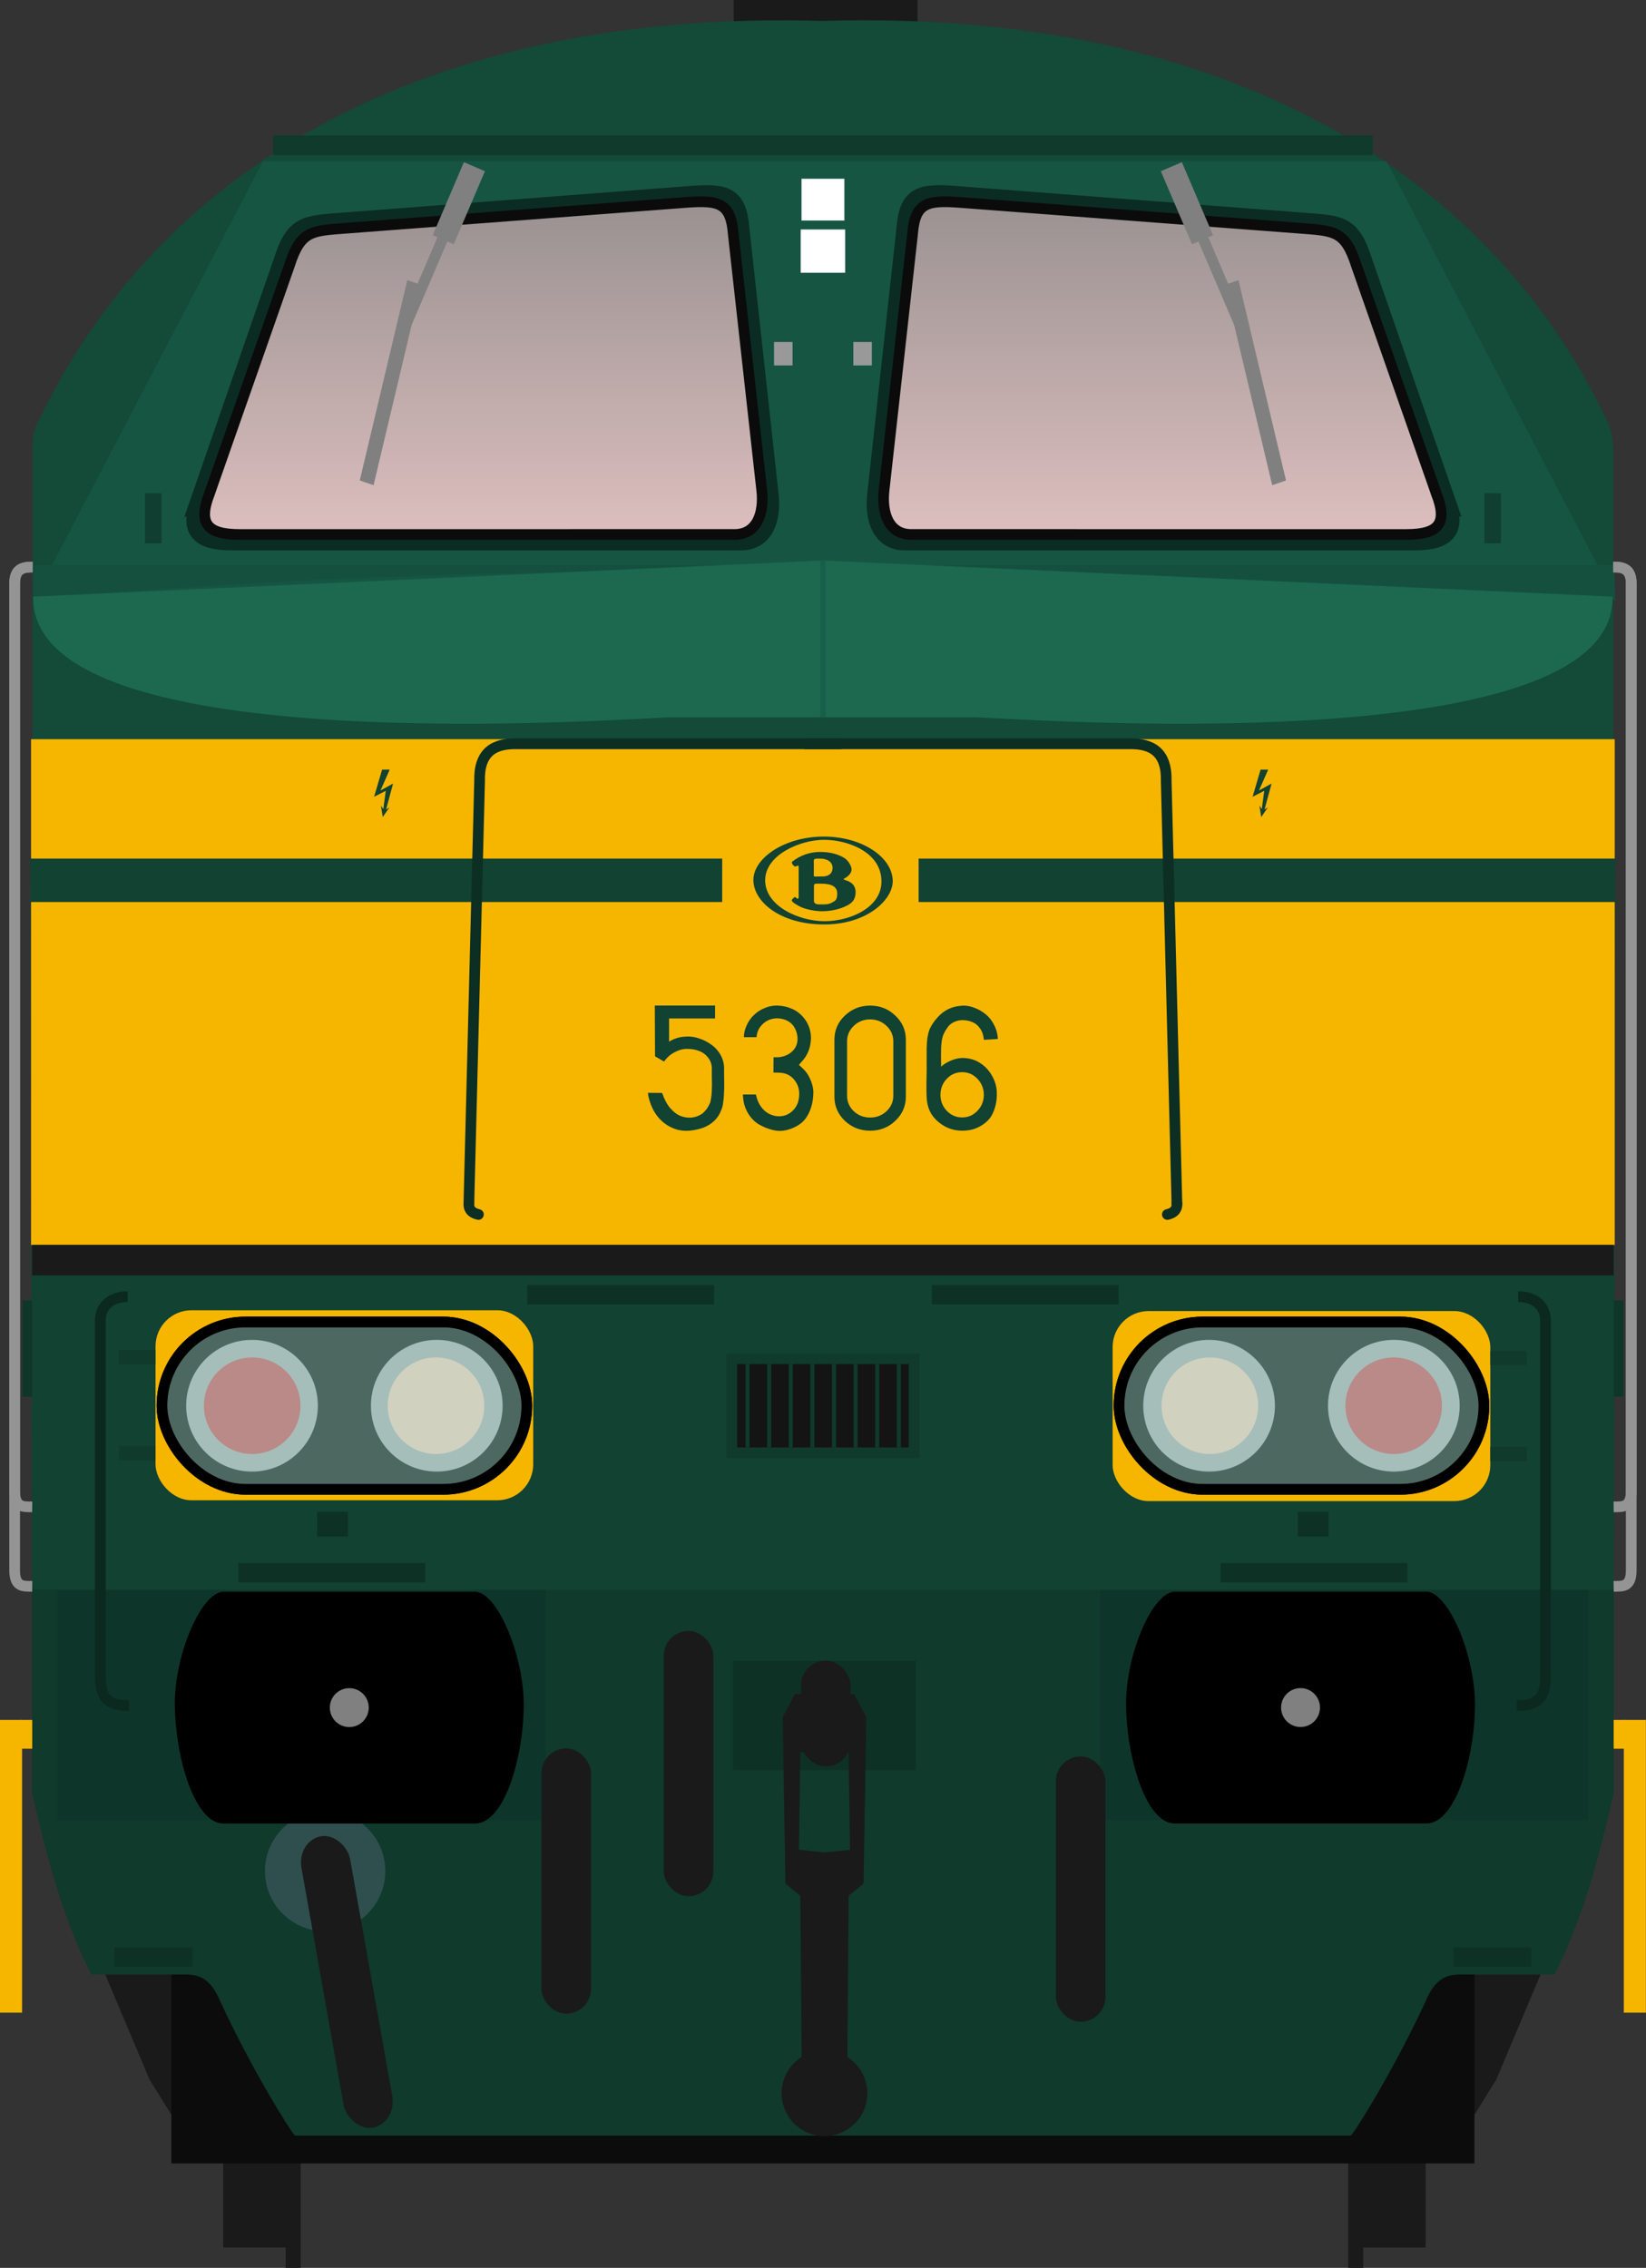 <?xml version="1.0" encoding="utf-8" standalone="no"?>
<!DOCTYPE svg PUBLIC "-//W3C//DTD SVG 1.1//EN" "http://www.w3.org/Graphics/SVG/1.1/DTD/svg11.dtd">
<svg version="1.1" width="307.8" height="424" xmlns="http://www.w3.org/2000/svg" xmlns:xlink="http://www.w3.org/1999/xlink">
<rect width="100%" height="100%" fill="#333333" stroke="none"/>
<defs>
<linearGradient id="linearGradient4798" x1="61.277" x2="169.78" y1="317.29" y2="316.65" gradientUnits="userSpaceOnUse"><stop stop-color="#ffd5d5" offset="0"/><stop stop-color="#808080" offset="1"/></linearGradient>
<linearGradient id="linearGradient1080" x1="74.68" x2="74.68" y1="83.731" y2="52.631" gradientUnits="userSpaceOnUse" xlink:href="#linearGradient4798"/>
<linearGradient id="linearGradient1082" x1="41.442" x2="41.442" y1="83.839" y2="52.994" gradientUnits="userSpaceOnUse" xlink:href="#linearGradient4798"/>
</defs>
<rect x="137.2" width="34.384" height="4.159" fill="#1a1a1a" stroke-width="6.036"/>
<g transform="matrix(3.78,0,0,3.78,-121.16,-187.55)">
<g transform="translate(-.053 -.435)" fill="#1a1a1a">
<path d="m37.201 147.45 2.303 5.458 1.51 2.437-0.037-7.953z"/>
<path d="m108.43 147.45-2.303 5.458-1.51 2.437 0.037-7.953z"/>
</g>
<g transform="matrix(.265 0 0 .265 24.561 -16.111)" fill="#1a1a1a">
<g transform="translate(-1.67,4.427)">
<rect x="71.611" y="627.74" width="13.436" height="35.357"/>
<rect x="83.278" y="639.7" width="2.796" height="28.206" stroke-width="1.271"/>
</g>
<rect transform="scale(-1,1)" x="-294.42" y="632.17" width="13.436" height="35.357"/>
<rect transform="scale(-1,1)" x="-282.75" y="644.13" width="2.796" height="28.206" stroke-width="1.271"/>
</g>
<rect x="40.531" y="130.89" width="64.464" height="25.732" fill="#0c0c0c" stroke-width=".956" style="paint-order:fill markers stroke"/>
<path d="m33.639 138.29v5.3e-4c0.703 3.051 1.47 6.089 2.928 8.988h4.091c0.804 0.026 1.636-0.241 2.293 1.331 1.492 3.233 3.452 6.415 3.7 6.636h52.224c0.249-0.221 2.208-3.403 3.7-6.636 0.657-1.572 1.489-1.304 2.293-1.33h4.091c1.457-2.899 2.224-5.938 2.928-8.989-2.7e-4 -1.3e-4 -78.248-5.3e-4 -78.248-5.3e-4z" fill="#0f3a2c"/>
<path d="m70.92 50.622c-18.476-0.059-31.139 7.628-36.919 19.748-0.309 0.501-0.341 0.876-0.341 1.46v55.788l39.103 0.231 39.103-0.231v-55.639c0-0.623-0.11-1.126-0.345-1.62-5.973-12.514-19.284-20.299-38.758-19.708-0.621-0.019-1.235-0.029-1.843-0.031z" fill="#134a38"/>
<path d="m33.557 91.847 0.081 36.605h78.249l0.081-36.605z" fill="#114232" stroke-width=".997"/>
<path d="m33.639 128.24v10.22s78.248-3e-5 78.248 0v-10.215z" fill="#0f3a2c"/>
<g transform="translate(-.026)" fill="#0e3529">
<rect x="34.932" y="128.26" width="24.132" height="11.365" ry="0"/>
<rect x="86.515" y="128.26" width="24.132" height="11.365" ry="0"/>
</g>
<circle cx="48.137" cy="142.16" r="2.977" fill="#2f4f4f" stroke-width=".265"/>
<g transform="matrix(1 0 0 1 32.938 48.81)" stroke-width=".265">
<g transform="matrix(.265 0 0 .265 .07 3.322)">
<g transform="matrix(1.075,0,0,1.075,-448.98,-260.68)">
<path d="m453.14 510.02c-3.929 0.017-8.62 11.143-8.48 19.843 0.146 8.999 3.425 20.408 8.48 20.408h43.641c5.055 0 8.334-11.196 8.48-20.195 0.141-8.701-4.551-20.04-8.48-20.057z"/>
<circle cx="474.96" cy="530.14" r="3.378" fill="#808080"/>
</g>
<g transform="matrix(1.075,0,0,1.075,-271.4,-260.69)">
<path d="m453.14 510.02c-3.929 0.017-8.62 11.143-8.48 19.843 0.146 8.999 3.425 20.408 8.48 20.408h43.641c5.055 0 8.334-11.196 8.48-20.195 0.141-8.701-4.551-20.04-8.48-20.057z"/>
<circle cx="474.96" cy="530.14" r="3.378" fill="#808080"/>
</g>
</g>
</g>
<g transform="matrix(.265 0 0 .265 24.711 -10.912)" fill="#1a1a1a">
<rect x="164.55" y="538.39" width="34.123" height="20.392" fill="#0d3125"/>
<path d="m181.59 544.61v2e-3h-5.492l-2.273 4.293 0.504 31.062 2.779 2.273 0.25 30.095a8 8 0 0 0-3.736 6.764 8 8 0 0 0 8 8 8 8 0 0 0 8-8 8 8 0 0 0-3.736-6.758l0.25-30.103 2.777-2.273 0.506-31.062-2.273-4.293h-5.555zm0.049 10.61 4.496 0.25 0.252 18.182-4.776 0.504-4.758-0.502 0.254-18.182 4.531-0.252z"/>
<g transform="translate(2.034)">
<rect x="126.75" y="554.74" width="9.25" height="49.502" ry="4.625"/>
<rect x="222.79" y="556.24" width="9.25" height="49.502" ry="4.625"/>
<rect x="149.59" y="532.82" width="9.25" height="49.502" ry="4.625"/>
</g>
<rect x="177.24" y="538.35" width="9.25" height="19.751" ry="4.625"/>
</g>
<rect transform="rotate(-10.084)" x="21.377" y="146.66" width="2.447" height="14.641" ry="1.368" fill="#1a1a1a" stroke-width=".265"/>
<rect x="33.59" y="94.231" width="78.344" height="16.962" fill="#f6b600" stroke-width="5.029"/>
<rect x="33.59" y="86.177" width="78.344" height="5.905" fill="#f6b600" stroke-width="2.967"/>
<rect x="33.641" y="111.19" width="78.241" height="1.504" fill="#1a1a1a"/>
<path transform="matrix(.265 0 0 .265 32.414 49.615)" d="m47.74 30.094-42.766 81.851 147.64-6.479 147.64 6.479-42.766-81.851h-107.95z" fill="#165542"/>
<path transform="matrix(.265 0 0 .265 32.414 49.615)" d="m4.975 105.47-0.127 6.479c99.571-9.351 195.84-4.359 295.29 0l-0.127-6.479z" fill="#15503e"/>
<path d="m72.762 77.339-39.065 1.788c-0.174 8.355 30.031 5.971 31.517 5.971h15.095c1.486 0 31.692 2.384 31.517-5.971z" fill="#1c6950"/>
<path d="m72.762 77.339v7.755" fill="none" stroke="#195e48" stroke-width=".265px"/>
<g transform="translate(-.17 .529)" stroke-width=".926">
<path d="m42.146 73.749 4.07-11.741c0.583-1.838 1.126-1.796 2.969-1.94l17.237-1.323c1.691-0.125 2.285 0.022 2.41 1.649l1.448 13.175c0.128 1.177-0.235 2.276-1.392 2.276l-25.204 4.24e-4c-1.672-0.001-2.118-0.577-1.537-2.097z" fill="url(#linearGradient1082)" stroke="#0b2c22"/>
<path d="m103.72 73.749-4.07-11.741c-0.583-1.838-1.126-1.796-2.969-1.94l-17.237-1.323c-1.691-0.125-2.285 0.022-2.41 1.649l-1.448 13.175c-0.128 1.177 0.235 2.276 1.392 2.276l25.204 4.23e-4c1.672-0.001 2.118-0.577 1.537-2.097z" fill="url(#linearGradient1080)" stroke="#0b2c22"/>
<g transform="translate(-.038)" fill="none" stroke="#0b0b0b" stroke-width=".529">
<path d="m42.621 73.509 3.953-11.277c0.566-1.765 1.094-1.725 2.883-1.863l16.741-1.27c1.643-0.12 2.219 0.021 2.34 1.584l1.407 12.654c0.125 1.13-0.228 2.186-1.352 2.186l-24.479 4.07e-4c-1.624-0.001-2.057-0.554-1.493-2.014z"/>
<path d="m103.32 73.509-3.953-11.277c-0.566-1.765-1.094-1.725-2.883-1.863l-16.741-1.27c-1.643-0.12-2.219 0.021-2.34 1.584l-1.407 12.654c-0.125 1.13 0.228 2.186 1.352 2.186l24.479 3.97e-4c1.624-0.001 2.057-0.554 1.493-2.014z"/>
</g>
</g>
<rect x="67.78" y="89.796" width="9.718" height="6.723" fill="#f6b600"/>
<g transform="matrix(.04 0 0 .04 69.813 91.012)">
<path d="m74.809-0.458c-48.164 0-87.032 26.386-87.032 53.748 0 26.258 32.467 54.74 87.032 54.9 52.801 0.32 85.291-30.082 85.291-53.62-0.16-29.282-37.61-55.028-85.291-55.028" fill="#114232"/>
<path d="m75.129 3.543c-29.283 0-72.647 18.385-72.823 49.923 0 32.322 42.1 50.723 73.463 50.723s70.39-16.641 70.39-49.123c0.016-36.803-42.388-51.524-71.031-51.524" fill="#f6b600"/>
<path d="m35.926 33.289c-0.96-1.6-0.96-2.384 1.28-3.824 2.08-1.44 14.081-10.897 33.107-10.897 19.042 0 28.659 6.561 31.379 8.481 2.72 2.08 7.521 8.161 7.521 13.441-0.176 5.44-6.561 9.617-8.177 10.401-1.6 0.8-2.88 1.28 0.176 2.384 3.2 1.12 12.961 3.68 12.961 14.897 0 11.025-6.241 14.881-13.921 18.241-7.825 3.36-17.442 5.44-27.523 5.44s-22.082-2.88-27.683-5.92c-5.601-3.024-8.321-4.96-8.961-5.904-0.64-0.976-1.44-1.616-0.16-3.04 1.28-1.28 1.28-1.28 2.08-2.08 0.8-0.64 1.28-0.8 2.08-0.16 0.96 0.64 1.92 1.6 1.92 1.6s1.76 0.32 1.76-1.6v-38.099s0-1.6-1.456-1.104c-1.28 0.48-2.72 1.6-4.16 0.48-1.424-1.12-1.424-1.28-2.224-2.736" fill="#114232"/>
<path d="m62.488 29.144v18.561s-0.336 1.28 1.92 1.28c1.6 0 10.081-0.16 10.081-0.16s11.201 0 11.201-10.561c0-10.721-12.977-11.361-12.977-11.361s-4-0.336-7.521 0c-2.88 0.32-2.704 2.24-2.704 2.24" fill="#f6b600"/>
<path d="m62.648 60.347v19.201s0 3.84 6.081 3.84c5.92 0 10.721 0.64 15.681-1.92 4.8-2.56 7.025-3.36 7.025-11.681 0-8.161-6.721-11.841-18.882-12.001-3.36-0.16-5.92 0-7.361 0-2.704 0.16-2.544 2.56-2.544 2.56" fill="#f6b600"/>
</g>
<rect x="68.254" y="116.82" width="9.016" height="4.651" ry="0" fill="#141414" stroke="#0f3a2c" stroke-width=".529"/>
<rect x="68.934" y="117.08" width=".2" height="4.121" fill="#0f3a2c"/>
<rect x="70.003" y="117.08" width=".2" height="4.121" fill="#0f3a2c"/>
<g transform="translate(26.126,47.38)" fill="#808080">
<g transform="matrix(.205 -.06 .06 .205 65.237 -33.342)">
<rect transform="matrix(.495 -.869 .816 .579 0 0)" x="-327.61" y="-125.48" width="47.673" height="3.381"/>
<g transform="matrix(.735 .678 -.678 .735 35.965 181.16)">
<rect transform="rotate(-3.254)" x="-219.26" y="137.51" width="5.303" height="18.386" ry="0"/>
<rect transform="matrix(-.056 -.998 1 .017 0 0)" x="-198.35" y="-218.5" width="36.52" height="2.494" stroke-width=".752"/>
</g>
</g>
<g transform="matrix(-.205 -.06 -.06 .205 28.034 -33.342)">
<rect transform="matrix(.495 -.869 .816 .579 0 0)" x="-327.61" y="-125.48" width="47.673" height="3.381"/>
<g transform="matrix(.735 .678 -.678 .735 35.965 181.16)">
<rect transform="rotate(-3.254)" x="-219.26" y="137.51" width="5.303" height="18.386" ry="0"/>
<rect transform="matrix(-.056 -.998 1 .017 0 0)" x="-198.35" y="-218.5" width="36.52" height="2.494" stroke-width=".752"/>
</g>
</g>
</g>
<rect x="45.563" y="56.318" width="54.397" height=".972" fill="#0f3a2c"/>
<g transform="translate(-.655)" fill="none" stroke="#0c2e23" stroke-linecap="round" stroke-width=".529">
<path d="m55.904 109.14 0.529-20.886c-0.039-1.448 0.726-1.875 1.848-1.848h15.99"/>
<path d="m90.93 109.14-0.529-20.886c0.039-1.448-0.726-1.875-1.848-1.848h-15.99"/>
</g>
<g fill="#0f3a2c">
<rect x="71.072" y="117.08" width=".2" height="4.121"/>
<rect x="72.142" y="117.08" width=".2" height="4.121"/>
<rect x="73.211" y="117.08" width=".2" height="4.121"/>
<rect x="74.28" y="117.08" width=".2" height="4.121"/>
<rect x="75.35" y="117.08" width=".2" height="4.121"/>
<rect x="76.419" y="117.08" width=".2" height="4.121"/>
</g>
<g transform="translate(.113)" fill="#0d3125">
<rect x="96.144" y="124.39" width="1.523" height="1.227"/>
<rect x="47.631" y="124.39" width="1.523" height="1.227"/>
</g>
<g fill="none" stroke-width=".529">
<path d="m55.249 109.14c-0.017 0.205 0.057 0.453 0.472 0.545" stroke="#0c2e23" stroke-linecap="round"/>
<path d="m90.275 109.14c0.017 0.205-0.057 0.453-0.472 0.545" stroke="#0c2e23" stroke-linecap="round"/>
<g transform="translate(-.499)" stroke="#0b291f">
<path d="m107.66 113.75c0.732 0 1.349 0.381 1.349 1.206v17.592c0 1.051-0.392 1.429-1.429 1.429"/>
<path d="m38.863 113.75c-0.732 0-1.349 0.381-1.349 1.206v17.592c0 1.051 0.392 1.429 1.429 1.429"/>
</g>
</g>
<g transform="translate(-.436)" fill="#114232" stroke-width=".265">
<path d="m65.995 105.49q-0.515-0.149-0.88-0.539-0.36-0.397-0.515-0.973-0.019-0.074-0.037-0.149-0.012-0.081-0.012-0.118l-0.006-0.043q0.36 6e-3 0.701 6e-3 0.149 0.453 0.397 0.75 0.254 0.291 0.533 0.397 0.279 0.099 0.558 0.068 0.279-0.037 0.515-0.205 0.087-0.081 0.149-0.155 0.068-0.074 0.118-0.167 0.05-0.093 0.081-0.155 0.037-0.068 0.056-0.198 0.025-0.136 0.031-0.211 0.012-0.081 0.019-0.267 0.006-0.192 0.006-0.298 0-0.112-0.006-0.372 0-0.267 0-0.428-0.012-0.291-0.192-0.515-0.18-0.229-0.459-0.329-0.273-0.099-0.583-0.093-0.304 0-0.614 0.167-0.304 0.161-0.515 0.459-0.223-0.13-0.446-0.26l-0.012-2.511h2.982v0.639h-2.275v1.147q0.329-0.205 0.713-0.242 0.384-0.043 0.725 0.068 0.347 0.105 0.632 0.31 0.291 0.198 0.465 0.502 0.174 0.304 0.186 0.639 0 0.062 0 0.285 0.006 0.217 0.006 0.546 0 0.254-0.012 0.459-0.006 0.205-0.025 0.329-0.012 0.124-0.031 0.229-0.019 0.099-0.037 0.143-0.012 0.043-0.031 0.093-0.019 0.043-0.025 0.05-0.105 0.291-0.341 0.515-0.236 0.217-0.533 0.329-0.291 0.105-0.632 0.143-0.341 0.037-0.651-0.043z"/>
<path d="m69.252 103.93-0.012-0.18q0.118 0 0.31 0 0.198 0 0.335 0 0.062 0.322 0.223 0.564 0.161 0.236 0.366 0.36 0.205 0.118 0.434 0.149 0.229 0.025 0.434-0.043 0.211-0.074 0.378-0.242 0.174-0.174 0.254-0.422 0.155-0.601-0.136-1.017-0.285-0.422-0.825-0.428l-0.26-6e-3q0-0.155 0-0.409 0.006-0.254 0.006-0.347h0.248q0.31-0.031 0.533-0.18 0.229-0.155 0.329-0.366 0.099-0.217 0.068-0.484-0.025-0.267-0.192-0.515-0.192-0.254-0.502-0.335-0.31-0.087-0.595-6e-3 -0.279 0.074-0.496 0.316-0.211 0.236-0.236 0.577-0.397 0-0.626 0 0-0.254 0.112-0.527 0.118-0.273 0.248-0.422 0.26-0.31 0.608-0.465 0.353-0.161 0.707-0.149 0.353 0.012 0.676 0.149 0.322 0.13 0.564 0.403 0.248 0.273 0.347 0.632 0.105 0.384 0.012 0.8-0.087 0.409-0.353 0.719l-0.198 0.229 0.192 0.18q0.229 0.211 0.36 0.515 0.136 0.298 0.161 0.589 0.006 0.564-0.174 0.992-0.18 0.428-0.471 0.639-0.291 0.211-0.651 0.304t-0.725 0-0.682-0.279q-0.31-0.192-0.521-0.533-0.211-0.347-0.248-0.763z"/>
<path d="m76.781 99.85q-0.515-0.496-1.246-0.496t-1.252 0.496q-0.515 0.49-0.515 1.19v2.815q0 0.701 0.515 1.197 0.521 0.49 1.252 0.49t1.246-0.49q0.521-0.496 0.521-1.197v-2.815q0-0.701-0.521-1.19zm-2.058 0.508q0.335-0.322 0.812-0.322 0.477 0 0.812 0.322 0.335 0.316 0.335 0.763v2.685q0 0.453-0.335 0.769-0.335 0.316-0.812 0.316-0.477 0-0.812-0.316-0.329-0.316-0.329-0.769v-2.685q0-0.446 0.329-0.763z"/>
<path d="m80.149 99.354q-0.037 0-0.081 0.006-0.725 0.043-1.197 0.577-0.304 0.335-0.415 0.645-0.112 0.31-0.124 0.88 0 0.087 0 0.639 0.006 0.546-0.006 0.818-0.019 0.794 0.019 1.141 0.043 0.341 0.186 0.595 0.198 0.36 0.62 0.626 0.428 0.26 0.936 0.26 0.236 0 0.465-0.05 0.236-0.056 0.477-0.198 0.242-0.143 0.415-0.353 0.174-0.217 0.273-0.57 0.105-0.353 0.081-0.8-0.031-0.409-0.254-0.781-0.217-0.372-0.57-0.595-0.347-0.229-0.8-0.248-0.446-0.019-0.936 0.279-0.031 0.025-0.068 0.05-0.031 0.025-0.05 0.037-0.012 0.012-0.037 0.031-0.031 0.031-0.037 0.031-0.006-6e-3 0-0.043 0-0.031 0-0.05 0-0.149-0.006-0.434 0-0.285 0.006-0.415 0.006-0.13 0.031-0.329 0.031-0.198 0.099-0.353 0.074-0.161 0.192-0.322 0.118-0.174 0.329-0.267 0.217-0.099 0.453-0.087 0.236 6e-3 0.453 0.099 0.223 0.093 0.378 0.322 0.155 0.229 0.18 0.552 0.217-0.012 0.694-0.043-0.025-0.391-0.198-0.713-0.167-0.322-0.422-0.521-0.248-0.198-0.533-0.304-0.279-0.112-0.552-0.112zm-0.825 3.621q0.316-0.329 0.763-0.329t0.756 0.329q0.316 0.329 0.316 0.794 0 0.459-0.316 0.787-0.31 0.329-0.756 0.329t-0.763-0.329q-0.31-0.329-0.31-0.787 0-0.465 0.31-0.794z"/>
</g>
</g>
<g transform="matrix(3.78 0 0 3.78 1.373 .003)">
<g transform="translate(0,10.054)" fill="#0e3629" stroke-width="2.117">
<rect x=".751" y="54.264" width=".474" height="4.761"/>
<rect x="79.473" y="54.264" width=".474" height="4.761"/>
</g>
<rect x="39.288" y="8.841" width="2.12" height="2.065" ry="0" fill="#fff"/>
<rect x="39.248" y="11.349" width="2.199" height="2.142" ry="0" fill="#fff"/>
</g>
<g transform="matrix(3.78 0 0 3.78 3.618 8.005)" fill="#999">
<rect x="37.334" y="14.796" width=".917" height="1.161"/>
<rect x="41.258" y="14.796" width=".917" height="1.161"/>
</g>
<g transform="matrix(3.78 0 0 3.78 2.118 .003)" fill="#103e30">
<rect x="72.874" y="24.391" width=".817" height="2.48"/>
<rect x="6.611" y="24.391" width=".817" height="2.48"/>
</g>
<g transform="matrix(3.78 0 0 3.78 1.194 .003)" fill="#0d3125">
<rect x="45.784" y="63.559" width="9.236" height=".957"/>
<rect x="25.77" y="63.559" width="9.236" height=".957"/>
</g>
<g transform="matrix(3.78,0,0,3.78,-50.816,51.979)" fill="#0d3125">
<rect x="73.831" y="63.559" width="9.236" height=".957"/>
<rect x="25.241" y="63.559" width="9.236" height=".957"/>
</g>
<g transform="matrix(3.78 0 0 3.78 -15.633 .003)">
<rect transform="translate(-32.414,-49.615)" x="44.244" y="114.42" width="18.684" height="9.399" ry="1.779" fill="#f6b600"/>
<rect x="12.147" y="65.385" width="18.052" height="8.277" ry="4.138" fill="#114232" stroke="#000" stroke-width=".529"/>
<g transform="matrix(-1,0,0,1,111.14,-42.573)">
<g transform="translate(-2.117)">
<g stroke-width=".237">
<circle transform="scale(-1,1)" cx="-96.654" cy="112.1" r="3.257" fill="#b2dcd6"/>
<circle transform="scale(-1,1)" cx="-87.514" cy="112.1" r="3.257" fill="#b2dcd6"/>
<circle transform="scale(-1,1)" cx="-87.552" cy="112.1" r="2.388" fill="#ffffe0"/>
<circle transform="scale(-1,1)" cx="-96.646" cy="112.1" r="2.388" fill="#f00" fill-opacity=".424"/>
</g>
</g>
</g>
<rect transform="translate(-32.414,-49.615)" x="44.561" y="115" width="18.052" height="8.277" ry="4.138" fill="#999" fill-opacity=".447" stroke="#000" stroke-width=".529"/>
<rect x="59.178" y="64.845" width="18.684" height="9.399" ry="1.779" fill="#f6b600"/>
<rect x="59.494" y="65.385" width="18.052" height="8.277" ry="4.138" fill="#114232" stroke="#000" stroke-width=".529"/>
<g transform="translate(-21.447,-42.573)">
<g transform="translate(-2.117)">
<g stroke-width=".237">
<circle transform="scale(-1,1)" cx="-96.654" cy="112.1" r="3.257" fill="#b2dcd6"/>
<circle transform="scale(-1,1)" cx="-87.514" cy="112.1" r="3.257" fill="#b2dcd6"/>
<circle transform="scale(-1,1)" cx="-87.552" cy="112.1" r="2.388" fill="#ffffe0"/>
<circle transform="scale(-1,1)" cx="-96.646" cy="112.1" r="2.388" fill="#f00" fill-opacity=".424"/>
</g>
</g>
</g>
<rect x="59.494" y="65.385" width="18.052" height="8.277" ry="4.138" fill="#999" fill-opacity=".447" stroke="#000" stroke-width=".529"/>
<g fill="#0f3a2c">
<g transform="translate(1.587 -.01)">
<rect x="76.279" y="66.827" width="1.806" height=".705"/>
<rect x="76.276" y="71.576" width="1.806" height=".705"/>
</g>
<g transform="translate(-66.257 -.05)">
<rect x="76.279" y="66.827" width="1.806" height=".705"/>
<rect x="76.276" y="71.576" width="1.806" height=".705"/>
</g>
</g>
</g>
<g transform="matrix(3.78 0 0 3.78 1.364 .003)" fill="none" stroke="#949494" stroke-width=".529">
<path d="m79.449 28.044c0.482 0 0.888 0.083 0.888 0.818v48.729c0.023 0.922-0.416 0.863-0.869 0.869"/>
<path d="m79.449 28.044c0.482 0 0.888 0.083 0.888 0.818v44.798c0.023 0.922-0.416 0.863-0.869 0.869"/>
<g transform="matrix(-1,0,0,1,80.701,0)">
<path d="m79.449 28.044c0.482 0 0.888 0.083 0.888 0.818v48.729c0.023 0.922-0.416 0.863-0.869 0.869"/>
<path d="m79.449 28.044c0.482 0 0.888 0.083 0.888 0.818v44.798c0.023 0.922-0.416 0.863-0.869 0.869"/>
</g>
</g>
<g transform="matrix(3.78 0 0 3.78 4.227 .003)" fill="#0d3125">
<g transform="translate(-12.665,32.758)">
<rect x="83.441" y="63.559" width="3.859" height=".957" fill="#0d3125"/>
</g>
<g transform="translate(-78.89,32.758)">
<rect x="83.441" y="63.559" width="3.859" height=".957" fill="#0d3125"/>
</g>
</g>
<g transform="matrix(3.78 0 0 3.78 1.353 .003)" fill="#f6b600">
<rect x="79.974" y="85.067" width="1.091" height="14.479"/>
<rect x="79.471" y="85.067" width=".555" height="1.424"/>
<g transform="matrix(-1,0,0,1,80.707,0)">
<rect x="79.974" y="85.067" width="1.091" height="14.479"/>
<rect x="79.471" y="85.067" width=".555" height="1.424"/>
</g>
</g>
<g transform="matrix(.645 0 0 .645 32.346 63.131)" fill="#114232" stroke-width=".048px">
<path d="m60.629 125.2-2.315 7.88 3.386-1.746-0.724 5.304-0.692-1.011 0.533 3.326 1.941-2.804-0.983 0.611 2.041-7.515-3.651 2.01 2.672-6.058z"/>
<path d="m315.32 125.2-2.315 7.88 3.386-1.746-0.724 5.304-0.692-1.011 0.533 3.326 1.941-2.804-0.983 0.611 2.041-7.515-3.651 2.01 2.672-6.058z"/>
</g>
</svg>
